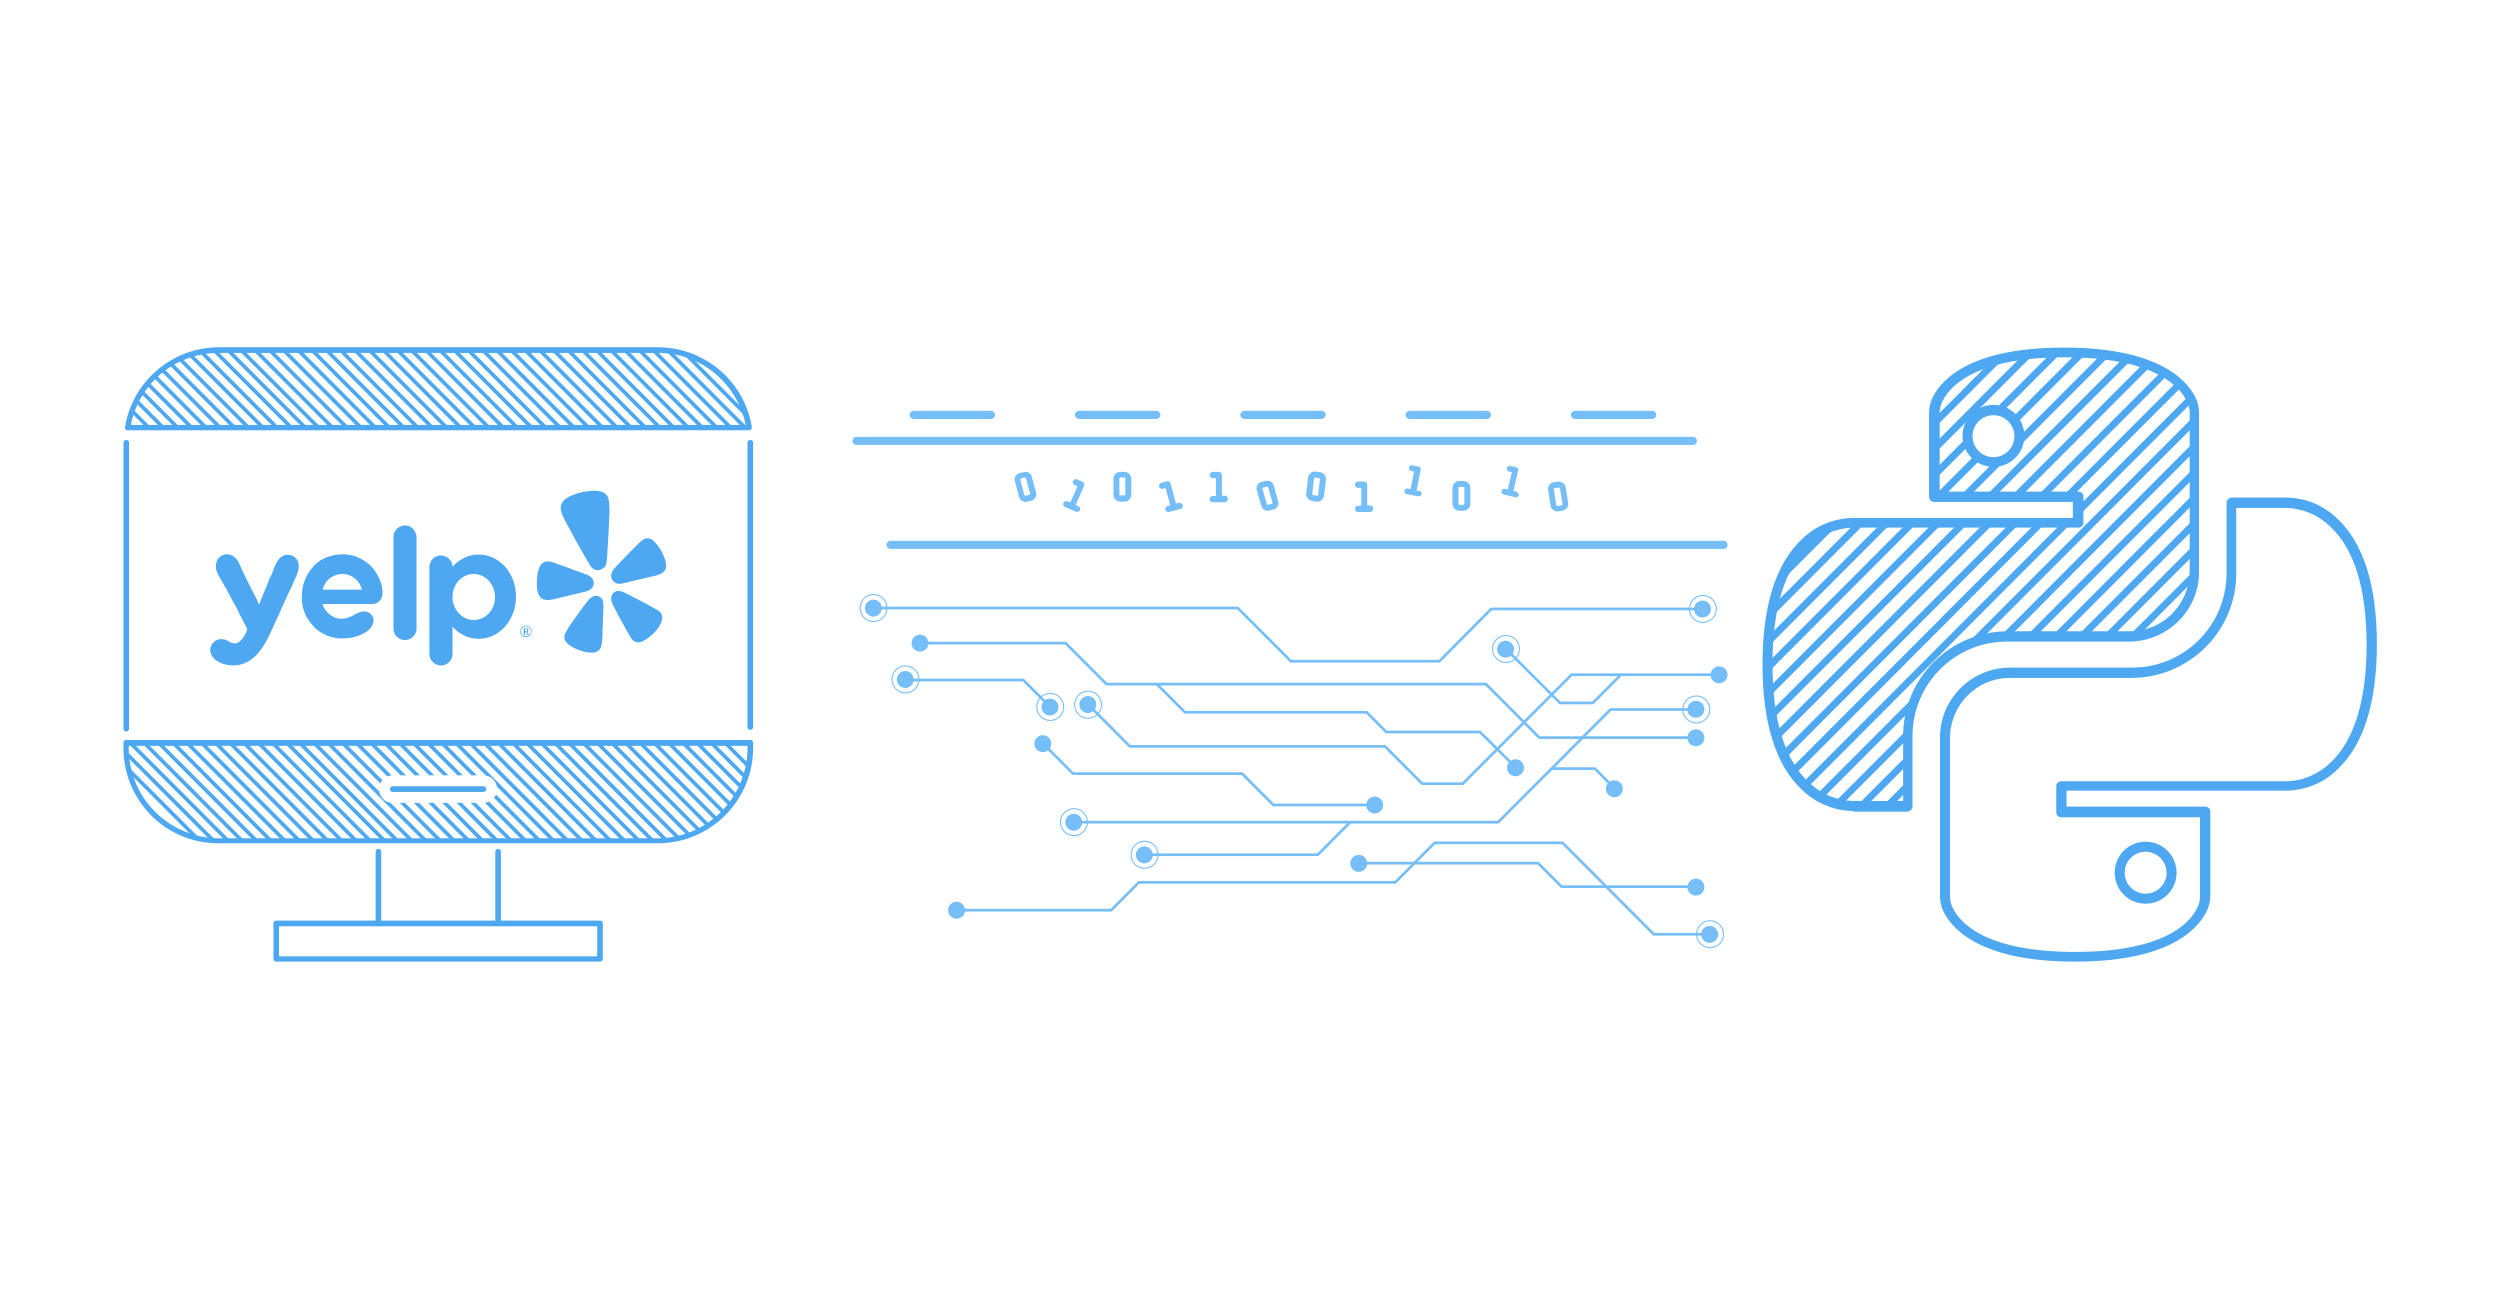 <svg xmlns="http://www.w3.org/2000/svg" width="1910" height="1000"><defs><clipPath id="a"><path d="M222 267h351v60H222Zm0 0"/></clipPath><clipPath id="b"><path d="M97.41 326.555h474.637c-5.73-34.211-35.098-59.328-69.719-59.328H167.125c-34.617.238-63.984 25.355-69.715 59.328m0 0"/></clipPath><clipPath id="c"><path d="M211 267h362v60H211Zm0 0"/></clipPath><clipPath id="d"><path d="M97.41 326.555h474.637c-5.73-34.211-35.098-59.328-69.719-59.328H167.125c-34.617.238-63.984 25.355-69.715 59.328m0 0"/></clipPath><clipPath id="e"><path d="M200 267h373v60H200Zm0 0"/></clipPath><clipPath id="f"><path d="M97.41 326.555h474.637c-5.73-34.211-35.098-59.328-69.719-59.328H167.125c-34.617.238-63.984 25.355-69.715 59.328m0 0"/></clipPath><clipPath id="g"><path d="M189 267h384v60H189Zm0 0"/></clipPath><clipPath id="h"><path d="M97.41 326.555h474.637c-5.73-34.211-35.098-59.328-69.719-59.328H167.125c-34.617.238-63.984 25.355-69.715 59.328m0 0"/></clipPath><clipPath id="i"><path d="M178 267h395v60H178Zm0 0"/></clipPath><clipPath id="j"><path d="M97.41 326.555h474.637c-5.73-34.211-35.098-59.328-69.719-59.328H167.125c-34.617.238-63.984 25.355-69.715 59.328m0 0"/></clipPath><clipPath id="k"><path d="M168 267h405v60H168Zm0 0"/></clipPath><clipPath id="l"><path d="M97.41 326.555h474.637c-5.73-34.211-35.098-59.328-69.719-59.328H167.125c-34.617.238-63.984 25.355-69.715 59.328m0 0"/></clipPath><clipPath id="m"><path d="M157 267h416v60H157Zm0 0"/></clipPath><clipPath id="n"><path d="M97.41 326.555h474.637c-5.73-34.211-35.098-59.328-69.719-59.328H167.125c-34.617.238-63.984 25.355-69.715 59.328m0 0"/></clipPath><clipPath id="o"><path d="M146 267h427v60H146Zm0 0"/></clipPath><clipPath id="p"><path d="M97.41 326.555h474.637c-5.73-34.211-35.098-59.328-69.719-59.328H167.125c-34.617.238-63.984 25.355-69.715 59.328m0 0"/></clipPath><clipPath id="q"><path d="M135 267h438v60H135Zm0 0"/></clipPath><clipPath id="r"><path d="M97.41 326.555h474.637c-5.73-34.211-35.098-59.328-69.719-59.328H167.125c-34.617.238-63.984 25.355-69.715 59.328m0 0"/></clipPath><clipPath id="s"><path d="M124 267h449v60H124Zm0 0"/></clipPath><clipPath id="t"><path d="M97.41 326.555h474.637c-5.73-34.211-35.098-59.328-69.719-59.328H167.125c-34.617.238-63.984 25.355-69.715 59.328m0 0"/></clipPath><clipPath id="u"><path d="M113 267h460v60H113Zm0 0"/></clipPath><clipPath id="v"><path d="M97.41 326.555h474.637c-5.73-34.211-35.098-59.328-69.719-59.328H167.125c-34.617.238-63.984 25.355-69.715 59.328m0 0"/></clipPath><clipPath id="w"><path d="M102 267h471v60H102Zm0 0"/></clipPath><clipPath id="x"><path d="M97.41 326.555h474.637c-5.73-34.211-35.098-59.328-69.719-59.328H167.125c-34.617.238-63.984 25.355-69.715 59.328m0 0"/></clipPath><clipPath id="y"><path d="M97 267h476v60H97Zm0 0"/></clipPath><clipPath id="z"><path d="M97.41 326.555h474.637c-5.73-34.211-35.098-59.328-69.719-59.328H167.125c-34.617.238-63.984 25.355-69.715 59.328m0 0"/></clipPath><clipPath id="A"><path d="M97 267h474v60H97Zm0 0"/></clipPath><clipPath id="B"><path d="M97.41 326.555h474.637c-5.73-34.211-35.098-59.328-69.719-59.328H167.125c-34.617.238-63.984 25.355-69.715 59.328m0 0"/></clipPath><clipPath id="C"><path d="M97 267h463v60H97Zm0 0"/></clipPath><clipPath id="D"><path d="M97.41 326.555h474.637c-5.73-34.211-35.098-59.328-69.719-59.328H167.125c-34.617.238-63.984 25.355-69.715 59.328m0 0"/></clipPath><clipPath id="E"><path d="M128 567h445v76H128Zm0 0"/></clipPath><clipPath id="F"><path d="M96.453 567.703v3.828c0 39.235 31.754 70.813 70.672 70.813h335.203c39.156 0 70.672-31.817 70.672-70.813v-3.828Zm193.152 35.168c0-5.742 4.774-10.527 10.504-10.527h69.239c5.73 0 10.504 4.785 10.504 10.527s-4.774 10.527-10.504 10.527h-69.239c-5.73.239-10.504-4.546-10.504-10.527m0 0"/></clipPath><clipPath id="G"><path d="M117 567h456v76H117Zm0 0"/></clipPath><clipPath id="H"><path d="M96.453 567.703v3.828c0 39.235 31.754 70.813 70.672 70.813h335.203c39.156 0 70.672-31.817 70.672-70.813v-3.828Zm193.152 35.168c0-5.742 4.774-10.527 10.504-10.527h69.239c5.73 0 10.504 4.785 10.504 10.527s-4.774 10.527-10.504 10.527h-69.239c-5.73.239-10.504-4.546-10.504-10.527m0 0"/></clipPath><clipPath id="I"><path d="M107 567h466v76H107Zm0 0"/></clipPath><clipPath id="J"><path d="M96.453 567.703v3.828c0 39.235 31.754 70.813 70.672 70.813h335.203c39.156 0 70.672-31.817 70.672-70.813v-3.828Zm193.152 35.168c0-5.742 4.774-10.527 10.504-10.527h69.239c5.73 0 10.504 4.785 10.504 10.527s-4.774 10.527-10.504 10.527h-69.239c-5.73.239-10.504-4.546-10.504-10.527m0 0"/></clipPath><clipPath id="K"><path d="M96 567h477v76H96Zm0 0"/></clipPath><clipPath id="L"><path d="M96.453 567.703v3.828c0 39.235 31.754 70.813 70.672 70.813h335.203c39.156 0 70.672-31.817 70.672-70.813v-3.828Zm193.152 35.168c0-5.742 4.774-10.527 10.504-10.527h69.239c5.73 0 10.504 4.785 10.504 10.527s-4.774 10.527-10.504 10.527h-69.239c-5.73.239-10.504-4.546-10.504-10.527m0 0"/></clipPath><clipPath id="M"><path d="M96 567h468v76H96Zm0 0"/></clipPath><clipPath id="N"><path d="M96.453 567.703v3.828c0 39.235 31.754 70.813 70.672 70.813h335.203c39.156 0 70.672-31.817 70.672-70.813v-3.828Zm193.152 35.168c0-5.742 4.774-10.527 10.504-10.527h69.239c5.73 0 10.504 4.785 10.504 10.527s-4.774 10.527-10.504 10.527h-69.239c-5.73.239-10.504-4.546-10.504-10.527m0 0"/></clipPath><clipPath id="O"><path d="M96 567h458v76H96Zm0 0"/></clipPath><clipPath id="P"><path d="M96.453 567.703v3.828c0 39.235 31.754 70.813 70.672 70.813h335.203c39.156 0 70.672-31.817 70.672-70.813v-3.828Zm193.152 35.168c0-5.742 4.774-10.527 10.504-10.527h69.239c5.73 0 10.504 4.785 10.504 10.527s-4.774 10.527-10.504 10.527h-69.239c-5.73.239-10.504-4.546-10.504-10.527m0 0"/></clipPath><clipPath id="Q"><path d="M96 567h447v76H96Zm0 0"/></clipPath><clipPath id="R"><path d="M96.453 567.703v3.828c0 39.235 31.754 70.813 70.672 70.813h335.203c39.156 0 70.672-31.817 70.672-70.813v-3.828Zm193.152 35.168c0-5.742 4.774-10.527 10.504-10.527h69.239c5.73 0 10.504 4.785 10.504 10.527s-4.774 10.527-10.504 10.527h-69.239c-5.73.239-10.504-4.546-10.504-10.527m0 0"/></clipPath><clipPath id="S"><path d="M96 567h436v76H96Zm0 0"/></clipPath><clipPath id="T"><path d="M96.453 567.703v3.828c0 39.235 31.754 70.813 70.672 70.813h335.203c39.156 0 70.672-31.817 70.672-70.813v-3.828Zm193.152 35.168c0-5.742 4.774-10.527 10.504-10.527h69.239c5.73 0 10.504 4.785 10.504 10.527s-4.774 10.527-10.504 10.527h-69.239c-5.73.239-10.504-4.546-10.504-10.527m0 0"/></clipPath><clipPath id="U"><path d="M96 567h425v76H96Zm0 0"/></clipPath><clipPath id="V"><path d="M96.453 567.703v3.828c0 39.235 31.754 70.813 70.672 70.813h335.203c39.156 0 70.672-31.817 70.672-70.813v-3.828Zm193.152 35.168c0-5.742 4.774-10.527 10.504-10.527h69.239c5.73 0 10.504 4.785 10.504 10.527s-4.774 10.527-10.504 10.527h-69.239c-5.73.239-10.504-4.546-10.504-10.527m0 0"/></clipPath><clipPath id="W"><path d="M96 567h414v76H96Zm0 0"/></clipPath><clipPath id="X"><path d="M96.453 567.703v3.828c0 39.235 31.754 70.813 70.672 70.813h335.203c39.156 0 70.672-31.817 70.672-70.813v-3.828Zm193.152 35.168c0-5.742 4.774-10.527 10.504-10.527h69.239c5.73 0 10.504 4.785 10.504 10.527s-4.774 10.527-10.504 10.527h-69.239c-5.73.239-10.504-4.546-10.504-10.527m0 0"/></clipPath><clipPath id="Y"><path d="M96 567h403v76H96Zm0 0"/></clipPath><clipPath id="Z"><path d="M96.453 567.703v3.828c0 39.235 31.754 70.813 70.672 70.813h335.203c39.156 0 70.672-31.817 70.672-70.813v-3.828Zm193.152 35.168c0-5.742 4.774-10.527 10.504-10.527h69.239c5.73 0 10.504 4.785 10.504 10.527s-4.774 10.527-10.504 10.527h-69.239c-5.73.239-10.504-4.546-10.504-10.527m0 0"/></clipPath><clipPath id="aa"><path d="M96 567h392v76H96Zm0 0"/></clipPath><clipPath id="ab"><path d="M96.453 567.703v3.828c0 39.235 31.754 70.813 70.672 70.813h335.203c39.156 0 70.672-31.817 70.672-70.813v-3.828Zm193.152 35.168c0-5.742 4.774-10.527 10.504-10.527h69.239c5.73 0 10.504 4.785 10.504 10.527s-4.774 10.527-10.504 10.527h-69.239c-5.73.239-10.504-4.546-10.504-10.527m0 0"/></clipPath><clipPath id="ac"><path d="M96 567h381v76H96Zm0 0"/></clipPath><clipPath id="ad"><path d="M96.453 567.703v3.828c0 39.235 31.754 70.813 70.672 70.813h335.203c39.156 0 70.672-31.817 70.672-70.813v-3.828Zm193.152 35.168c0-5.742 4.774-10.527 10.504-10.527h69.239c5.73 0 10.504 4.785 10.504 10.527s-4.774 10.527-10.504 10.527h-69.239c-5.73.239-10.504-4.546-10.504-10.527m0 0"/></clipPath><clipPath id="ae"><path d="M96 567h371v76H96Zm0 0"/></clipPath><clipPath id="af"><path d="M96.453 567.703v3.828c0 39.235 31.754 70.813 70.672 70.813h335.203c39.156 0 70.672-31.817 70.672-70.813v-3.828Zm193.152 35.168c0-5.742 4.774-10.527 10.504-10.527h69.239c5.73 0 10.504 4.785 10.504 10.527s-4.774 10.527-10.504 10.527h-69.239c-5.73.239-10.504-4.546-10.504-10.527m0 0"/></clipPath><clipPath id="ag"><path d="M96 567h360v76H96Zm0 0"/></clipPath><clipPath id="ah"><path d="M96.453 567.703v3.828c0 39.235 31.754 70.813 70.672 70.813h335.203c39.156 0 70.672-31.817 70.672-70.813v-3.828Zm193.152 35.168c0-5.742 4.774-10.527 10.504-10.527h69.239c5.73 0 10.504 4.785 10.504 10.527s-4.774 10.527-10.504 10.527h-69.239c-5.73.239-10.504-4.546-10.504-10.527m0 0"/></clipPath><clipPath id="ai"><path d="M1492 269h185v347h-185Zm0 0"/></clipPath><clipPath id="aj"><path d="M1674.594 306.7c-4.778-11.723-23.875-37.56-97.649-37.56-73.773 0-92.875 25.837-97.648 37.56-1.195 2.632-1.672 5.5-1.672 8.37v64.356h109.824v19.855h-171.183s-65.895-4.785-65.895 108.137c0 112.918 65.895 108.133 65.895 108.133h41.543v-53.828c0-41.868 33.902-76.078 75.921-76.078h93.59c27.22 0 49.184-22.008 49.184-49.52V314.594c-.238-2.395-.719-5.262-1.91-7.895m-151.61 46.171c-10.98 0-19.812-8.851-19.812-19.855 0-11.008 8.832-19.86 19.812-19.86 10.985 0 19.817 8.852 19.817 19.86 0 11.004-8.832 19.855-19.817 19.855m0 0"/></clipPath><clipPath id="ak"><path d="M1473 269h204v347h-204Zm0 0"/></clipPath><clipPath id="al"><path d="M1674.594 306.7c-4.778-11.723-23.875-37.56-97.649-37.56-73.773 0-92.875 25.837-97.648 37.56-1.195 2.632-1.672 5.5-1.672 8.37v64.356h109.824v19.855h-171.183s-65.895-4.785-65.895 108.137c0 112.918 65.895 108.133 65.895 108.133h41.543v-53.828c0-41.868 33.902-76.078 75.921-76.078h93.59c27.22 0 49.184-22.008 49.184-49.52V314.594c-.238-2.395-.719-5.262-1.91-7.895m-151.61 46.171c-10.98 0-19.812-8.851-19.812-19.855 0-11.008 8.832-19.86 19.812-19.86 10.985 0 19.817 8.852 19.817 19.86 0 11.004-8.832 19.855-19.817 19.855m0 0"/></clipPath><clipPath id="am"><path d="M1454 269h223v347h-223Zm0 0"/></clipPath><clipPath id="an"><path d="M1674.594 306.7c-4.778-11.723-23.875-37.56-97.649-37.56-73.773 0-92.875 25.837-97.648 37.56-1.195 2.632-1.672 5.5-1.672 8.37v64.356h109.824v19.855h-171.183s-65.895-4.785-65.895 108.137c0 112.918 65.895 108.133 65.895 108.133h41.543v-53.828c0-41.868 33.902-76.078 75.921-76.078h93.59c27.22 0 49.184-22.008 49.184-49.52V314.594c-.238-2.395-.719-5.262-1.91-7.895m-151.61 46.171c-10.98 0-19.812-8.851-19.812-19.855 0-11.008 8.832-19.86 19.812-19.86 10.985 0 19.817 8.852 19.817 19.86 0 11.004-8.832 19.855-19.817 19.855m0 0"/></clipPath><clipPath id="ao"><path d="M1434 269h243v347h-243Zm0 0"/></clipPath><clipPath id="ap"><path d="M1674.594 306.7c-4.778-11.723-23.875-37.56-97.649-37.56-73.773 0-92.875 25.837-97.648 37.56-1.195 2.632-1.672 5.5-1.672 8.37v64.356h109.824v19.855h-171.183s-65.895-4.785-65.895 108.137c0 112.918 65.895 108.133 65.895 108.133h41.543v-53.828c0-41.868 33.902-76.078 75.921-76.078h93.59c27.22 0 49.184-22.008 49.184-49.52V314.594c-.238-2.395-.719-5.262-1.91-7.895m-151.61 46.171c-10.98 0-19.812-8.851-19.812-19.855 0-11.008 8.832-19.86 19.812-19.86 10.985 0 19.817 8.852 19.817 19.86 0 11.004-8.832 19.855-19.817 19.855m0 0"/></clipPath><clipPath id="aq"><path d="M1414 269h263v347h-263Zm0 0"/></clipPath><clipPath id="ar"><path d="M1674.594 306.7c-4.778-11.723-23.875-37.56-97.649-37.56-73.773 0-92.875 25.837-97.648 37.56-1.195 2.632-1.672 5.5-1.672 8.37v64.356h109.824v19.855h-171.183s-65.895-4.785-65.895 108.137c0 112.918 65.895 108.133 65.895 108.133h41.543v-53.828c0-41.868 33.902-76.078 75.921-76.078h93.59c27.22 0 49.184-22.008 49.184-49.52V314.594c-.238-2.395-.719-5.262-1.91-7.895m-151.61 46.171c-10.98 0-19.812-8.851-19.812-19.855 0-11.008 8.832-19.86 19.812-19.86 10.985 0 19.817 8.852 19.817 19.86 0 11.004-8.832 19.855-19.817 19.855m0 0"/></clipPath><clipPath id="as"><path d="M1395 269h282v347h-282Zm0 0"/></clipPath><clipPath id="at"><path d="M1674.594 306.7c-4.778-11.723-23.875-37.56-97.649-37.56-73.773 0-92.875 25.837-97.648 37.56-1.195 2.632-1.672 5.5-1.672 8.37v64.356h109.824v19.855h-171.183s-65.895-4.785-65.895 108.137c0 112.918 65.895 108.133 65.895 108.133h41.543v-53.828c0-41.868 33.902-76.078 75.921-76.078h93.59c27.22 0 49.184-22.008 49.184-49.52V314.594c-.238-2.395-.719-5.262-1.91-7.895m-151.61 46.171c-10.98 0-19.812-8.851-19.812-19.855 0-11.008 8.832-19.86 19.812-19.86 10.985 0 19.817 8.852 19.817 19.86 0 11.004-8.832 19.855-19.817 19.855m0 0"/></clipPath><clipPath id="au"><path d="M1375 269h302v347h-302Zm0 0"/></clipPath><clipPath id="av"><path d="M1674.594 306.7c-4.778-11.723-23.875-37.56-97.649-37.56-73.773 0-92.875 25.837-97.648 37.56-1.195 2.632-1.672 5.5-1.672 8.37v64.356h109.824v19.855h-171.183s-65.895-4.785-65.895 108.137c0 112.918 65.895 108.133 65.895 108.133h41.543v-53.828c0-41.868 33.902-76.078 75.921-76.078h93.59c27.22 0 49.184-22.008 49.184-49.52V314.594c-.238-2.395-.719-5.262-1.91-7.895m-151.61 46.171c-10.98 0-19.812-8.851-19.812-19.855 0-11.008 8.832-19.86 19.812-19.86 10.985 0 19.817 8.852 19.817 19.86 0 11.004-8.832 19.855-19.817 19.855m0 0"/></clipPath><clipPath id="aw"><path d="M1355 269h322v347h-322Zm0 0"/></clipPath><clipPath id="ax"><path d="M1674.594 306.7c-4.778-11.723-23.875-37.56-97.649-37.56-73.773 0-92.875 25.837-97.648 37.56-1.195 2.632-1.672 5.5-1.672 8.37v64.356h109.824v19.855h-171.183s-65.895-4.785-65.895 108.137c0 112.918 65.895 108.133 65.895 108.133h41.543v-53.828c0-41.868 33.902-76.078 75.921-76.078h93.59c27.22 0 49.184-22.008 49.184-49.52V314.594c-.238-2.395-.719-5.262-1.91-7.895m-151.61 46.171c-10.98 0-19.812-8.851-19.812-19.855 0-11.008 8.832-19.86 19.812-19.86 10.985 0 19.817 8.852 19.817 19.86 0 11.004-8.832 19.855-19.817 19.855m0 0"/></clipPath><clipPath id="ay"><path d="M1350 269h327v347h-327Zm0 0"/></clipPath><clipPath id="az"><path d="M1674.594 306.7c-4.778-11.723-23.875-37.56-97.649-37.56-73.773 0-92.875 25.837-97.648 37.56-1.195 2.632-1.672 5.5-1.672 8.37v64.356h109.824v19.855h-171.183s-65.895-4.785-65.895 108.137c0 112.918 65.895 108.133 65.895 108.133h41.543v-53.828c0-41.868 33.902-76.078 75.921-76.078h93.59c27.22 0 49.184-22.008 49.184-49.52V314.594c-.238-2.395-.719-5.262-1.91-7.895m-151.61 46.171c-10.98 0-19.812-8.851-19.812-19.855 0-11.008 8.832-19.86 19.812-19.86 10.985 0 19.817 8.852 19.817 19.86 0 11.004-8.832 19.855-19.817 19.855m0 0"/></clipPath><clipPath id="aA"><path d="M1350 269h319v347h-319Zm0 0"/></clipPath><clipPath id="aB"><path d="M1674.594 306.7c-4.778-11.723-23.875-37.56-97.649-37.56-73.773 0-92.875 25.837-97.648 37.56-1.195 2.632-1.672 5.5-1.672 8.37v64.356h109.824v19.855h-171.183s-65.895-4.785-65.895 108.137c0 112.918 65.895 108.133 65.895 108.133h41.543v-53.828c0-41.868 33.902-76.078 75.921-76.078h93.59c27.22 0 49.184-22.008 49.184-49.52V314.594c-.238-2.395-.719-5.262-1.91-7.895m-151.61 46.171c-10.98 0-19.812-8.851-19.812-19.855 0-11.008 8.832-19.86 19.812-19.86 10.985 0 19.817 8.852 19.817 19.86 0 11.004-8.832 19.855-19.817 19.855m0 0"/></clipPath><clipPath id="aC"><path d="M1350 269h299v347h-299Zm0 0"/></clipPath><clipPath id="aD"><path d="M1674.594 306.7c-4.778-11.723-23.875-37.56-97.649-37.56-73.773 0-92.875 25.837-97.648 37.56-1.195 2.632-1.672 5.5-1.672 8.37v64.356h109.824v19.855h-171.183s-65.895-4.785-65.895 108.137c0 112.918 65.895 108.133 65.895 108.133h41.543v-53.828c0-41.868 33.902-76.078 75.921-76.078h93.59c27.22 0 49.184-22.008 49.184-49.52V314.594c-.238-2.395-.719-5.262-1.91-7.895m-151.61 46.171c-10.98 0-19.812-8.851-19.812-19.855 0-11.008 8.832-19.86 19.812-19.86 10.985 0 19.817 8.852 19.817 19.86 0 11.004-8.832 19.855-19.817 19.855m0 0"/></clipPath><clipPath id="aE"><path d="M1350 269h278v347h-278Zm0 0"/></clipPath><clipPath id="aF"><path d="M1674.594 306.7c-4.778-11.723-23.875-37.56-97.649-37.56-73.773 0-92.875 25.837-97.648 37.56-1.195 2.632-1.672 5.5-1.672 8.37v64.356h109.824v19.855h-171.183s-65.895-4.785-65.895 108.137c0 112.918 65.895 108.133 65.895 108.133h41.543v-53.828c0-41.868 33.902-76.078 75.921-76.078h93.59c27.22 0 49.184-22.008 49.184-49.52V314.594c-.238-2.395-.719-5.262-1.91-7.895m-151.61 46.171c-10.98 0-19.812-8.851-19.812-19.855 0-11.008 8.832-19.86 19.812-19.86 10.985 0 19.817 8.852 19.817 19.86 0 11.004-8.832 19.855-19.817 19.855m0 0"/></clipPath><clipPath id="aG"><path d="M1350 269h261v347h-261Zm0 0"/></clipPath><clipPath id="aH"><path d="M1674.594 306.7c-4.778-11.723-23.875-37.56-97.649-37.56-73.773 0-92.875 25.837-97.648 37.56-1.195 2.632-1.672 5.5-1.672 8.37v64.356h109.824v19.855h-171.183s-65.895-4.785-65.895 108.137c0 112.918 65.895 108.133 65.895 108.133h41.543v-53.828c0-41.868 33.902-76.078 75.921-76.078h93.59c27.22 0 49.184-22.008 49.184-49.52V314.594c-.238-2.395-.719-5.262-1.91-7.895m-151.61 46.171c-10.98 0-19.812-8.851-19.812-19.855 0-11.008 8.832-19.86 19.812-19.86 10.985 0 19.817 8.852 19.817 19.86 0 11.004-8.832 19.855-19.817 19.855m0 0"/></clipPath><clipPath id="aI"><path d="M1350 269h242v347h-242Zm0 0"/></clipPath><clipPath id="aJ"><path d="M1674.594 306.7c-4.778-11.723-23.875-37.56-97.649-37.56-73.773 0-92.875 25.837-97.648 37.56-1.195 2.632-1.672 5.5-1.672 8.37v64.356h109.824v19.855h-171.183s-65.895-4.785-65.895 108.137c0 112.918 65.895 108.133 65.895 108.133h41.543v-53.828c0-41.868 33.902-76.078 75.921-76.078h93.59c27.22 0 49.184-22.008 49.184-49.52V314.594c-.238-2.395-.719-5.262-1.91-7.895m-151.61 46.171c-10.98 0-19.812-8.851-19.812-19.855 0-11.008 8.832-19.86 19.812-19.86 10.985 0 19.817 8.852 19.817 19.86 0 11.004-8.832 19.855-19.817 19.855m0 0"/></clipPath><clipPath id="aK"><path d="M1350 269h223v347h-223Zm0 0"/></clipPath><clipPath id="aL"><path d="M1674.594 306.7c-4.778-11.723-23.875-37.56-97.649-37.56-73.773 0-92.875 25.837-97.648 37.56-1.195 2.632-1.672 5.5-1.672 8.37v64.356h109.824v19.855h-171.183s-65.895-4.785-65.895 108.137c0 112.918 65.895 108.133 65.895 108.133h41.543v-53.828c0-41.868 33.902-76.078 75.921-76.078h93.59c27.22 0 49.184-22.008 49.184-49.52V314.594c-.238-2.395-.719-5.262-1.91-7.895m-151.61 46.171c-10.98 0-19.812-8.851-19.812-19.855 0-11.008 8.832-19.86 19.812-19.86 10.985 0 19.817 8.852 19.817 19.86 0 11.004-8.832 19.855-19.817 19.855m0 0"/></clipPath></defs><path fill="#4EA8F1" d="m442.64 453.11 5.731-1.434c.238 0 .238 0 .48-.242 1.669-.477 2.864-1.434 3.82-2.868.954-1.437 1.192-3.113.716-4.546-.239-.72-.477-1.438-.957-2.153-.715-.719-1.43-1.437-2.387-1.914-.953-.719-2.148-1.195-3.34-1.437l-6.21-2.391c-3.579-1.195-6.923-2.633-10.505-3.828a56 56 0 0 1-5.968-2.152c-.239 0-.715-.239-.954-.239-2.148-.719-3.582-.957-4.777-.957-.715 0-1.672 0-2.387.477-.714.238-1.433.719-2.148 1.433-.238.243-.477.72-.715.957-.242.48-.48.72-.719 1.2-.238.476-.476.957-.476 1.195-1.196 3.348-1.672 6.937-1.672 10.766 0 3.347 0 7.414 1.91 10.285.477.718.957 1.437 1.672 1.914 1.195.957 2.625.957 3.82 1.199 1.91.238 4.059-.242 5.969-.719ZM506.148 422.727c-1.668-3.348-3.578-6.22-6.207-8.852-.238-.238-.714-.719-.953-.957-.238-.238-.718-.477-.957-.719-.476-.238-.715-.476-1.191-.476-.719-.239-1.672-.48-2.387-.48-.719 0-1.672.241-2.39.718-1.192.48-2.149 1.437-3.82 2.871q-.359.359-.716.719c-1.195 1.195-2.625 2.633-4.535 4.543-2.629 2.633-5.254 5.265-7.879 8.136l-4.535 4.786c-.957.957-1.672 1.914-2.39 2.87-.477.958-.954 1.915-1.192 2.872-.238.715 0 1.672 0 2.39.477 1.676 1.43 2.872 2.625 3.829 1.434.957 3.106 1.195 4.535.957h.48l24.59-5.743c1.91-.476 3.82-.957 5.731-1.914 1.191-.718 2.387-1.433 3.102-2.632.48-.715.718-1.672.718-2.391.477-3.59-1.195-7.418-2.629-10.527M461.98 433.254c1.672-2.152 1.672-5.504 1.91-8.375.477-9.09 1.196-18.18 1.434-27.512.238-3.347.477-6.937.238-10.285-.238-2.871-.238-6.223-1.91-8.613-3.105-4.067-10.027-3.828-14.8-3.11q-2.151.357-4.301.72c-1.43.237-2.863.714-4.297 1.194-4.535 1.434-10.742 4.067-11.7 9.329-.714 2.87.72 5.98 1.91 8.613 1.434 3.11 3.106 6.219 4.778 9.09 4.297 8.136 8.832 16.03 13.367 23.925 1.434 2.391 2.868 5.5 5.254 6.7.239 0 .239.238.477.238 1.195.477 2.39.477 3.582.238h.238c1.195-.238 2.149-.957 2.867-1.676.715-.238.953-.476.953-.476M460.07 457.656c-.715-.957-1.672-1.676-2.863-2.152q-1.791-.72-3.582 0c-.238 0-.477.238-.715.238-.48.238-.719.477-1.195.719a13.6 13.6 0 0 0-2.625 2.629q-.359.362-.719.719l-4.058 5.503c-2.149 3.11-4.536 6.22-6.684 9.329-1.434 1.914-2.625 3.59-3.582 5.265-.238.239-.477.715-.477.953-1.195 1.914-1.91 3.114-2.148 4.309-.238.719-.238 1.676-.238 2.39 0 .958.476 1.676.953 2.395.238.477.476.715.718.957.239.238.477.715.954.957.238.238.714.715 1.195.957 2.625 1.914 5.73 3.348 8.832 4.305a23.2 23.2 0 0 0 8.117 1.437h1.434c.476 0 .953 0 1.191-.242.48 0 .957-.238 1.195-.476.715-.239 1.434-.72 2.149-1.438a4.6 4.6 0 0 0 1.195-2.152c.477-1.195.715-2.633.953-4.785v-.957c.239-1.672.239-3.829.239-6.457.238-3.829.238-7.657.48-11.485l.238-6.699c0-1.434 0-3.348-.48-4.785.242 0-.238-.715-.477-1.434M504.719 468.184c-.719-.957-1.91-1.914-3.82-2.872-.239-.242-.477-.242-.958-.48-1.43-.957-3.34-1.914-5.488-3.11-3.344-1.913-6.687-3.59-10.031-5.261l-5.969-3.113c-.238 0-.715-.239-.953-.477-1.195-.48-2.387-.957-3.582-1.195-.477 0-.953-.242-1.191-.242h-.957c-1.192.242-2.387.718-3.102 1.675-.957.957-1.434 1.914-1.672 3.11v2.156c.238 1.672.953 3.11 1.672 4.543l3.102 5.98c1.671 3.352 3.582 6.7 5.492 10.051 1.191 2.153 2.148 4.067 3.101 5.5.242.238.48.719.48.957 1.192 1.914 1.91 3.11 2.864 3.828.477.48 1.195.957 2.148 1.196.72.238 1.672.48 2.63.238.476 0 .952-.238 1.19-.238.477 0 .716-.239 1.196-.477.477-.238.953-.48 1.192-.48 2.39-1.434 4.539-3.11 6.687-5.024 2.387-2.39 4.535-4.785 5.969-7.894.238-.477.476-.957.476-1.196.239-.48.239-.718.477-1.195 0-.48.238-.957.238-1.2 0-.956 0-1.671-.238-2.628 0-.719-.477-1.438-.953-2.152m0 0"/><path fill="#4EA8F1" fill-rule="evenodd" d="M300.586 410.285c0-4.781 4.059-8.851 8.836-8.851 4.773 0 8.594 4.07 8.832 9.093v69.618c0 4.785-4.059 8.851-8.832 8.851-5.016 0-8.836-4.066-8.836-8.851Zm-8.356 43.063c0 1.437-.476 3.828-2.148 5.742-1.91 1.914-4.535 2.394-5.969 2.394H246.39c.477 1.672 1.673 4.305 4.06 6.7 1.433 1.433 2.863 2.39 3.581 2.628.715.481 3.34 1.915 6.684 1.915s6.445-1.196 9.312-2.633l.239-.239c2.148-.957 4.058-2.152 6.445-2.628 2.148-.243 4.535 0 6.207 1.671 2.148 1.676 2.867 4.309 2.148 7.18-.953 3.11-3.34 5.738-6.207 7.176-1.433.957-3.101 1.676-4.773 2.39-2.149.72-4.297 1.2-6.445 1.676-2.153.239-4.54.48-6.688.48-1.191 0-2.148 0-3.344-.241l-3.578-.715c-1.91-.48-3.82-.957-5.492-1.914q-2.508-1.08-5.016-2.871c-1.668-1.2-3.101-2.395-4.296-3.829-1.192-1.437-2.625-2.87-3.582-4.546-3.817-5.743-5.489-12.68-5.012-19.38.238-6.695 2.387-13.156 6.445-18.66.477-.714.957-1.195 1.434-1.671.238-.243.476-.48.476-.72 5.016-5.98 11.461-7.894 14.086-8.612h.238c7.88-2.153 14.329-.72 16.715 0 1.192.238 8.594 2.632 14.325 8.851.238.238.953 1.195 1.91 2.395 3.582 5.023 4.773 9.566 5.254 11.004q.714 2.513.714 6.457m-40.347-11.48c-4.059 3.347-5.016 7.413-5.254 8.609h29.844c-.239-1.196-1.434-5.5-5.493-8.61-4.058-3.351-8.355-3.351-9.55-3.351-1.192 0-5.489.242-9.547 3.351m113.883-18.184c-7.88 0-15.043 3.59-20.055 9.332v-.243c-.238-4.543-4.059-8.37-8.836-8.37-4.773 0-8.832 3.827-8.832 8.85v66.27c0 4.782 3.82 8.852 8.832 8.852 4.777 0 8.836-3.828 8.836-8.852v-20.816c5.012 5.742 12.176 9.332 20.055 9.332 15.757 0 28.41-14.355 28.41-32.059.238-17.94-12.653-32.296-28.41-32.296m-3.82 50c-8.837 0-16.235-7.895-16.235-17.465 0-9.809 7.16-17.703 16.234-17.703 8.832 0 16.235 7.894 16.235 17.703 0 9.57-7.164 17.465-16.235 17.465m-144.923-13.157-2.863 6.457c-1.195 2.871-2.629 5.504-3.82 8.375-.48.957-.719 1.676-1.195 2.633-5.493 12.2-11.938 26.793-26.262 29.903-6.926 1.437-17.192-.477-21.012-6.938s1.91-14.113 9.313-12.441c1.195.242 2.386.718 3.343 1.437 1.91.957 3.82 1.914 5.97 1.434 1.91-.239 3.339-1.914 4.773-3.586 2.148-2.633 3.105-5.266 3.582-6.942v-.476c-1.672-3.348-3.344-6.219-4.536-8.852q-1.434-2.514-2.148-4.304c-1.195-2.395-2.152-4.309-3.106-5.743-2.148-4.066-2.625-4.785-3.582-6.699a301 301 0 0 0-6.683-11.96c-2.625-4.31-5.254-9.095-3.106-14.118 1.672-4.066 6.207-6.219 10.266-4.785 4.54 1.437 6.45 5.504 8.121 9.57.238.719.715 1.438.953 2.153a612 612 0 0 0 8.832 17.703c.242.48.719 1.437 1.196 2.394.476.957.957 1.914 1.433 2.871.238.477.477 1.196.715 1.672.238.719.477 1.2.715 1.676 1.433-3.348 2.629-6.7 4.062-10.047 1.43-3.348 2.625-6.7 4.059-10.047 0-.242.238-.957.953-1.914.477-.957.957-2.152 1.434-3.351.238-.477.476-.957.476-1.434 1.672-4.309 3.82-9.57 8.594-11.004 3.344-.957 7.164.238 9.313 3.348a8.66 8.66 0 0 1 1.433 4.785c0 3.59-1.672 7.656-3.344 11.004-.476.719-.714 1.676-.953 2.394 0 0 0 .239-.242.477-.477.957-1.668 3.59-3.578 7.656-.719 1.434-1.434 3.11-2.149 4.547-.242.477-.48 1.195-.957 2.152m0 0"/><path fill="#4EA8F1" d="M401.102 482.297h.714c.239 0 .477 0 .715-.238.239-.243.239-.48.239-.72 0-.237 0-.48-.239-.718-.238-.238-.476-.238-.715-.238h-.714Zm2.625-.957c0 .238 0 .476-.239.957-.238.238-.476.476-.718.476l1.433 2.395h-.953l-1.195-2.152h-.953v2.152h-.957v-5.262h1.433c.715 0 1.192.239 1.434.477.476 0 .715.476.715.957m-6.207.957c0-.719.238-1.438.476-2.152a5.6 5.6 0 0 1 1.672-1.676c.715-.477 1.434-.477 2.148-.477s1.434.238 2.149.477c.715.48 1.195.957 1.672 1.676.476.714.476 1.433.476 2.152s-.238 1.433-.476 2.152a5.6 5.6 0 0 1-1.672 1.676c-.715.477-1.434.719-2.149.719-.714 0-1.671-.242-2.148-.719a5.6 5.6 0 0 1-1.672-1.676c-.476-.476-.476-1.195-.476-2.152m.476 0c0 .719.238 1.433.477 1.914.238.476.718.957 1.433 1.434.477.242 1.196.48 1.91.48.715 0 1.434-.238 1.91-.48q.715-.357 1.434-1.434c.238-.48.477-1.195.477-1.914s-.239-1.438-.477-1.914c-.238-.477-.719-.957-1.433-1.434-.477-.242-1.196-.48-1.91-.48-.715 0-1.434.238-1.91.48q-.715.356-1.434 1.434c-.239.719-.477 1.195-.477 1.914m0 0"/><path fill="#76BEF7" d="M1319.809 416.27c0 1.671-1.43 3.109-3.102 3.109h-636.27c-1.671 0-3.105-1.438-3.105-3.11 0-1.675 1.434-3.113 3.106-3.113h636.269c1.91 0 3.102 1.438 3.102 3.114M1296.414 336.844c0 1.672-1.434 3.11-3.105 3.11H654.414c-1.672 0-3.105-1.438-3.105-3.11 0-1.676 1.433-3.114 3.105-3.114h639.133c1.672 0 2.867 1.438 2.867 3.114M1009.672 320.094h-58.969c-1.672 0-3.105-1.434-3.105-3.11 0-1.671 1.433-3.109 3.105-3.109h58.969c1.672 0 3.105 1.438 3.105 3.11 0 1.675-1.433 3.109-3.105 3.109M1135.973 320.094H1077c-1.672 0-3.102-1.434-3.102-3.11 0-1.671 1.43-3.109 3.102-3.109h58.973c1.672 0 3.105 1.438 3.105 3.11 0 1.675-1.433 3.109-3.105 3.109M1262.27 320.094h-58.97c-1.671 0-3.105-1.434-3.105-3.11 0-1.671 1.434-3.109 3.106-3.109h58.969c1.671 0 3.105 1.438 3.105 3.11 0 1.675-1.434 3.109-3.105 3.109M883.375 320.094h-58.973c-1.668 0-3.101-1.434-3.101-3.11 0-1.671 1.433-3.109 3.101-3.109h58.973c1.672 0 3.105 1.438 3.105 3.11 0 1.675-1.433 3.109-3.105 3.109M757.078 320.094h-58.973c-1.671 0-3.105-1.434-3.105-3.11 0-1.671 1.434-3.109 3.105-3.109h58.973c1.668 0 3.102 1.438 3.102 3.11 0 1.675-1.434 3.109-3.102 3.109M1118.066 367.465h-3.105c-2.863 0-5.25 2.39-5.25 5.262v12.203c0 2.87 2.387 5.261 5.25 5.261h3.105c2.864 0 5.254-2.39 5.254-5.261v-12.203c0-2.872-2.39-5.262-5.254-5.262m.715 17.465q0 .714-.715.715h-3.105q-.715 0-.715-.715v-12.203c0-.477.238-.72.715-.72h3.105c.477 0 .715.243.715.72ZM1084.402 375.121l-2.148-.48 3.105-15.551c.239-1.195-.48-2.39-1.671-2.63l-4.54-.956c-1.191-.242-2.386.476-2.625 1.672-.238 1.199.477 2.394 1.672 2.633l2.149.476-2.625 13.399-2.149-.477c-1.195-.242-2.39.477-2.629 1.672-.238 1.2.48 2.394 1.672 2.633l8.836 1.675c1.192.239 2.387-.48 2.625-1.675.238-.957-.476-2.153-1.672-2.39M1190.168 367.941l-3.102.48c-2.867.477-4.777 3.11-4.3 5.981l1.91 11.961c.48 2.871 3.105 4.785 5.969 4.305l3.105-.477c2.863-.476 4.773-3.109 4.297-5.98l-1.91-11.961c-.239-2.633-3.102-4.547-5.969-4.309m3.582 17.227c0 .477-.238.719-.715.957l-3.105.477c-.477 0-.715-.239-.953-.715l-1.91-11.965c0-.477.238-.715.714-.957l3.106-.477c.476 0 .715.239.953.719ZM1158.414 375.598l-2.148-.477 3.582-15.55c.238-1.196-.477-2.395-1.672-2.634l-4.297-.957c-1.195-.238-2.387.48-2.625 1.676s.476 2.39 1.668 2.63l2.152.48-3.105 13.156-2.149-.477c-1.195-.238-2.386.477-2.625 1.676-.242 1.195.477 2.39 1.668 2.629l8.836 2.156c1.192.239 2.387-.48 2.625-1.676 0-.957-.715-2.152-1.91-2.632M966.7 367.465l-2.868.719c-2.863.714-4.535 3.824-3.578 6.457l3.34 11.722c.718 2.871 3.82 4.547 6.449 3.59l2.863-.719c2.864-.718 4.535-3.828 3.582-6.46l-3.343-11.723c-.715-2.867-3.582-4.305-6.446-3.586m5.491 16.508c.239.476-.238.714-.48.957l-2.863.715c-.477.242-.715-.239-.957-.477l-3.34-11.723c-.239-.48.238-.718.476-.957l2.864-.718c.48-.239.718.238.957.48ZM935.898 378.707h-2.386v-15.789c0-1.195-.953-2.39-2.387-2.39h-4.535c-1.195 0-2.387.956-2.387 2.39 0 1.195.953 2.394 2.387 2.394h2.387v13.637h-2.387c-1.195 0-2.387.957-2.387 2.39s.953 2.391 2.387 2.391h9.07c1.195 0 2.387-.957 2.387-2.39s-.715-2.633-2.149-2.633M1008.48 360.766l-3.105-.48c-2.863-.477-5.488 1.675-5.969 4.546l-1.43 11.961c-.48 2.871 1.669 5.504 4.536 5.98l3.101.48c2.867.477 5.492-1.675 5.969-4.546l1.434-11.96c.238-3.11-1.672-5.743-4.536-5.981m-1.433 17.226c0 .477-.477.715-.715.715l-3.105-.477c-.477 0-.715-.48-.715-.718l1.433-11.961c0-.48.477-.719.715-.719l3.106.48c.476 0 .714.477.714.715ZM1046.918 386.125h-2.387v-15.79c0-1.194-.953-2.394-2.386-2.394h-4.536c-1.195 0-2.39.957-2.39 2.395 0 1.195.957 2.39 2.39 2.39h2.387v13.637h-2.387c-1.195 0-2.39.957-2.39 2.395 0 1.433.957 2.39 2.39 2.39h9.07c1.196 0 2.387-.957 2.387-2.39 0-1.438-.714-2.633-2.148-2.633M785.012 383.254l2.863-.719c2.863-.719 4.535-3.586 3.582-6.457l-3.105-11.723c-.715-2.87-3.582-4.546-6.446-3.59l-2.863.72c-2.867.714-4.54 3.585-3.582 6.456l3.101 11.723c.72 2.633 3.583 4.309 6.45 3.59m-5.492-16.746c-.239-.48.238-.719.476-.957l2.863-.719c.48-.238.72.238.957.48l3.106 11.723c.238.477-.242.715-.48.957l-2.864.715c-.476.242-.719-.238-.957-.477ZM823.926 386.844l-2.149-.957 6.446-14.594c.48-1.2 0-2.395-1.192-3.11l-4.058-1.913c-1.196-.48-2.391 0-3.106 1.195-.476 1.195 0 2.39 1.196 3.11l2.148.956-5.492 12.442-2.149-.957c-1.195-.48-2.386 0-3.105 1.195-.477 1.195 0 2.39 1.195 3.11l8.356 3.59c1.195.476 2.386 0 3.105-1.196.477-.957 0-2.395-1.195-2.871M859.023 360.527h-3.105c-2.863 0-5.25 2.391-5.25 5.262v12.203c0 2.867 2.387 5.262 5.25 5.262h3.105c2.864 0 5.25-2.395 5.25-5.262V365.79c0-2.871-2.386-5.262-5.25-5.262m.715 17.223q0 .72-.715.719h-3.105q-.715 0-.715-.719v-12.2q0-.719.715-.718h3.105q.715-.001.715.719ZM900.566 384.21l-2.148.478-4.059-15.31c-.242-1.194-1.672-1.913-2.867-1.675l-4.297 1.195c-1.195.243-1.91 1.676-1.672 2.872.239 1.195 1.672 1.914 2.868 1.675l2.148-.48 3.578 13.16-2.148.477c-1.192.242-1.91 1.675-1.672 2.87.242 1.196 1.672 1.915 2.867 1.676l8.832-2.39c1.195-.242 1.91-1.676 1.672-2.871-.715-1.2-1.91-1.914-3.102-1.676M820.344 634.688a6.43 6.43 0 0 0 6.449-6.458c0-3.59-2.867-6.46-6.45-6.46a6.43 6.43 0 0 0-6.445 6.46 6.427 6.427 0 0 0 6.446 6.457M880.75 653.11c0 3.566-2.887 6.46-6.45 6.46-3.558 0-6.445-2.894-6.445-6.46 0-3.567 2.887-6.458 6.446-6.458 3.562 0 6.449 2.891 6.449 6.457M1156.598 494.926c.574 3.523-1.809 6.844-5.325 7.418-3.511.574-6.824-1.817-7.398-5.336s1.813-6.84 5.324-7.414a6.445 6.445 0 0 1 7.399 5.332M837.535 538.277c0 3.567-2.887 6.461-6.445 6.461-3.563 0-6.45-2.894-6.45-6.46 0-3.567 2.887-6.462 6.45-6.462 3.558 0 6.445 2.895 6.445 6.461M808.645 540.191c0 3.567-2.883 6.461-6.446 6.461-3.558 0-6.445-2.894-6.445-6.46 0-3.567 2.887-6.462 6.445-6.462 3.563 0 6.446 2.895 6.446 6.461M698.105 519.14c0 3.567-2.886 6.458-6.445 6.458a6.45 6.45 0 0 1-6.45-6.457c0-3.57 2.888-6.461 6.45-6.461 3.559 0 6.445 2.89 6.445 6.46M673.668 463.566c.574 3.52-1.809 6.84-5.32 7.418a6.45 6.45 0 0 1-7.403-5.332c-.574-3.523 1.805-6.843 5.32-7.418 3.512-.578 6.829 1.809 7.403 5.332M1164.215 585.566c.574 3.524-1.813 6.844-5.324 7.418a6.445 6.445 0 0 1-7.399-5.336c-.574-3.52 1.809-6.84 5.32-7.414a6.45 6.45 0 0 1 7.403 5.332M1044.031 657.16a6.465 6.465 0 0 1-3.508 8.434 6.445 6.445 0 0 1-8.414-3.516 6.465 6.465 0 0 1 3.508-8.433 6.445 6.445 0 0 1 8.414 3.515M736.773 692.98a6.463 6.463 0 0 1-3.515 8.426 6.44 6.44 0 0 1-8.41-3.52 6.46 6.46 0 0 1 3.511-8.429c3.293-1.355 7.059.223 8.414 3.523M702.879 497.848a6.43 6.43 0 0 0 6.45-6.461 6.43 6.43 0 0 0-6.45-6.457 6.424 6.424 0 0 0-6.445 6.457c0 3.59 2.863 6.46 6.445 6.46M1313.363 522.008a6.42 6.42 0 0 0 6.446-6.457c0-3.59-2.864-6.461-6.446-6.461a6.425 6.425 0 0 0-6.445 6.46 6.42 6.42 0 0 0 6.445 6.458M1295.695 570.094a6.42 6.42 0 0 0 6.446-6.457c0-3.59-2.864-6.461-6.446-6.461a6.425 6.425 0 0 0-6.445 6.46c-.238 3.59 2.625 6.458 6.445 6.458M1295.695 684.21a6.425 6.425 0 0 0 6.446-6.46 6.424 6.424 0 0 0-6.446-6.457 6.424 6.424 0 0 0-6.445 6.457c-.238 3.352 2.625 6.46 6.445 6.46M1233.383 609.09a6.424 6.424 0 0 0 6.445-6.457c0-3.59-2.863-6.461-6.445-6.461a6.425 6.425 0 0 0-6.446 6.46 6.424 6.424 0 0 0 6.446 6.458M803.156 568.184a6.453 6.453 0 0 1-6.449 6.457c-3.559 0-6.445-2.891-6.445-6.457 0-3.57 2.886-6.461 6.445-6.461 3.563 0 6.45 2.89 6.45 6.46M1056.707 615.07c0 3.57-2.887 6.461-6.445 6.461-3.563 0-6.446-2.89-6.446-6.46 0-3.567 2.883-6.458 6.446-6.458 3.558 0 6.445 2.89 6.445 6.457m0 0"/><path fill="none" stroke="#76BEF7" stroke-miterlimit="10" stroke-width=".866" d="M343.6 262.6h135.7l36-36h27.4" transform="scale(2.388 2.392)"/><path fill="none" stroke="#76BEF7" stroke-miterlimit="10" stroke-width=".866" d="M366.2 273h55.4l10.5-10.5M348.1 225l13.4 13.4h81.6l11.9 11.9h13l34.8-34.8h47.3M279.5 194.2H396l17 17h47.5l16.6-16.7h67.7M333.7 237.5l9.6 9.6h54.1l10 10h32.5M306.1 290.7h49.4l8.9-8.9h82l12.6-12.6h40.9l29.2 29.2h18" transform="scale(2.388 2.392)"/><path fill="none" stroke="#76BEF7" stroke-miterlimit="10" stroke-width=".866" d="M434.8 275.7h57.3l7.5 7.5h43M496.4 245.5h13.9l6.3 6.4M294.4 205.4h46.5l13.1 13.1h121.4l17.1 17.1h50.2M481.8 207.3l17.3 17.2h10.5l8.8-8.8" transform="scale(2.388 2.392)"/><path fill="none" stroke="#76BEF7" stroke-miterlimit="10" stroke-width=".866" d="m370.1 218.5 9 9h58.1l6.3 6.3h30l11.5 11.4M336 225.8l-8.6-8.6h-37.7" transform="scale(2.388 2.392)"/><path fill="none" stroke="#76BEF7" stroke-miterlimit="10" stroke-width=".346" d="M283.8 194.2a4.3 4.3 0 1 1-8.6-.002 4.3 4.3 0 0 1 8.6.002ZM294 217a4.3 4.3 0 1 1-8.6-.001 4.3 4.3 0 0 1 8.6.002ZM340.3 225.8a4.299 4.299 0 1 1-8.599 0 4.299 4.299 0 0 1 8.598 0ZM347.9 262.6a4.299 4.299 0 1 1-8.6 0 4.3 4.3 0 1 1 8.6 0Zm0 0" transform="scale(2.388 2.392)"/><path fill="#76BEF7" d="M1306.203 720.336a6.43 6.43 0 0 0 6.445-6.461 6.424 6.424 0 0 0-6.445-6.457 6.425 6.425 0 0 0-6.45 6.457c0 3.59 2.868 6.46 6.45 6.46m0 0"/><path fill="none" stroke="#76BEF7" stroke-miterlimit="10" stroke-width=".346" d="M551.4 298.4a4.3 4.3 0 1 1-8.6 0 4.3 4.3 0 0 1 8.6 0Zm0 0" transform="scale(2.388 2.392)"/><path fill="#76BEF7" d="M1300.71 471.77a6.424 6.424 0 0 0 6.446-6.457c0-3.59-2.863-6.461-6.445-6.461a6.425 6.425 0 0 0-6.445 6.46 6.424 6.424 0 0 0 6.445 6.458m0 0"/><path fill="none" stroke="#76BEF7" stroke-miterlimit="10" stroke-width=".346" d="M549.1 194.5a4.3 4.3 0 1 1-8.6-.001 4.3 4.3 0 0 1 8.6.002Zm0 0" transform="scale(2.388 2.392)"/><path fill="#76BEF7" d="M1295.695 548.324a6.424 6.424 0 0 0 6.446-6.457c0-3.59-2.864-6.46-6.446-6.46a6.425 6.425 0 0 0-6.445 6.46c-.238 3.586 2.625 6.457 6.445 6.457m0 0"/><path fill="none" stroke="#76BEF7" stroke-miterlimit="10" stroke-width=".346" d="M547 226.6a4.299 4.299 0 1 1-8.6 0 4.3 4.3 0 1 1 8.6 0ZM481.8 211.6c2.4 0 4.3-1.9 4.3-4.3s-1.9-4.3-4.3-4.3-4.3 1.9-4.3 4.3 2 4.3 4.3 4.3ZM366.2 277.3c2.4 0 4.3-1.9 4.3-4.3s-1.9-4.3-4.3-4.3a4.27 4.27 0 0 0-4.3 4.3c-.1 2.4 1.9 4.3 4.3 4.3ZM352.4 225a4.3 4.3 0 1 1-8.598 0 4.3 4.3 0 0 1 8.598 0Zm0 0" transform="scale(2.388 2.392)"/><path fill="#4EA8F1" d="M208.906 732.535v-27.031c0-1.2.953-2.156 2.149-2.156h247.343c1.196 0 2.149.957 2.149 2.156v27.031a2.14 2.14 0 0 1-2.149 2.153H211.055a2.14 2.14 0 0 1-2.149-2.153m247.344-24.879H213.203v22.965H456.25ZM97.41 328.707h-.238c-1.195-.238-1.91-1.195-1.672-2.39 5.73-35.169 36.29-61.005 71.863-61.005H502.57c35.57 0 66.133 25.836 71.864 61.004v.239a2.143 2.143 0 0 1-2.149 2.152Zm472.246-4.066c-6.445-32.059-34.617-55.262-67.328-55.024H167.125c-32.707 0-60.883 22.965-67.09 55.024ZM297.96 602.871a2.14 2.14 0 0 1 2.15-2.152h69.238c1.191 0 2.148.957 2.148 2.152a2.143 2.143 0 0 1-2.148 2.152h-69.239a2.14 2.14 0 0 1-2.148-2.152m0 0"/><path fill="#4EA8F1" d="M94.305 571.293v-3.828c0-1.195.957-2.153 2.148-2.153h476.785a2.14 2.14 0 0 1 2.149 2.153v3.828c0 40.43-32.707 72.965-72.817 72.965H167.125c-40.348.238-72.82-32.535-72.82-72.965m4.058-1.438v1.676c0 38.04 30.801 68.66 68.762 68.899h335.203c37.965 0 68.524-30.86 68.762-68.899v-1.676ZM94.305 556.7V338.276c0-1.195.957-2.152 2.148-2.152 1.195 0 2.152.957 2.152 2.152V556.7a2.144 2.144 0 0 1-2.152 2.153 2.143 2.143 0 0 1-2.148-2.153M571.09 555.504V338.277c0-1.195.957-2.152 2.148-2.152a2.14 2.14 0 0 1 2.149 2.152v217.227a2.14 2.14 0 0 1-2.149 2.152 2.143 2.143 0 0 1-2.148-2.152M286.977 705.504v-54.785c0-1.196.957-2.153 2.148-2.153a2.14 2.14 0 0 1 2.148 2.153v54.785a2.14 2.14 0 0 1-2.148 2.152 2.143 2.143 0 0 1-2.148-2.152M378.418 705.504v-54.785c0-1.196.957-2.153 2.148-2.153a2.14 2.14 0 0 1 2.149 2.153v54.785a2.14 2.14 0 0 1-2.149 2.152 2.143 2.143 0 0 1-2.148-2.152m0 0"/><g clip-path="url(#a)"><g clip-path="url(#b)"><path fill="#4EA8F1" d="m222.36-29.578 2.023-2.031 801.055 802.675-2.028 2.032Zm0 0"/></g></g><g clip-path="url(#c)"><g clip-path="url(#d)"><path fill="#4EA8F1" d="m211.578-29.668 2.027-2.031 801.051 802.68-2.027 2.027Zm0 0"/></g></g><g clip-path="url(#e)"><g clip-path="url(#f)"><path fill="#4EA8F1" d="m200.629-29.586 2.027-2.031 801.051 802.676-2.027 2.03Zm0 0"/></g></g><g clip-path="url(#g)"><g clip-path="url(#h)"><path fill="#4EA8F1" d="m189.848-29.676 2.027-2.031 801.05 802.68-2.023 2.027Zm0 0"/></g></g><g clip-path="url(#i)"><g clip-path="url(#j)"><path fill="#4EA8F1" d="m178.902-29.594 2.024-2.031 801.05 802.68-2.023 2.027Zm0 0"/></g></g><g clip-path="url(#k)"><g clip-path="url(#l)"><path fill="#4EA8F1" d="m168.121-29.684 2.024-2.03 801.05 802.679-2.023 2.027Zm0 0"/></g></g><g clip-path="url(#m)"><g clip-path="url(#n)"><path fill="#4EA8F1" d="m157.172-29.602 2.023-2.03L960.25 771.046l-2.027 2.027Zm0 0"/></g></g><g clip-path="url(#o)"><g clip-path="url(#p)"><path fill="#4EA8F1" d="m146.39-29.691 2.028-2.028 801.05 802.676-2.027 2.031Zm0 0"/></g></g><g clip-path="url(#q)"><g clip-path="url(#r)"><path fill="#4EA8F1" d="m135.441-29.61 2.028-2.027 801.05 802.676-2.027 2.031Zm0 0"/></g></g><g clip-path="url(#s)"><g clip-path="url(#t)"><path fill="#4EA8F1" d="m124.492-29.527 2.028-2.032 801.05 802.676-2.027 2.031Zm0 0"/></g></g><g clip-path="url(#u)"><g clip-path="url(#v)"><path fill="#4EA8F1" d="m113.7-29.648 2.027-2.032L916.777 771l-2.027 2.027Zm0 0"/></g></g><g clip-path="url(#w)"><g clip-path="url(#x)"><path fill="#4EA8F1" d="m102.75-29.566 2.027-2.032 801.051 802.68-2.027 2.027Zm0 0"/></g></g><g clip-path="url(#y)"><g fill="#4EA8F1" clip-path="url(#z)"><path d="m91.973-29.656 2.023-2.028 801.05 802.676-2.023 2.031ZM81.023-29.574l2.024-2.031 801.05 802.68-2.023 2.027ZM70.242-29.664l2.024-2.027L873.32 770.984l-2.027 2.032ZM59.293-29.582l2.027-2.027 801.051 802.675-2.027 2.032ZM48.512-29.668l2.027-2.031 801.05 802.676-2.027 2.03ZM37.563-29.59l2.027-2.027 801.05 802.676-2.023 2.03ZM26.785-29.676l2.024-2.031 801.05 802.676-2.023 2.031ZM15.836-29.594l2.023-2.031 801.055 802.676-2.027 2.031ZM5.055-29.684l2.027-2.03 801.05 802.675-2.027 2.031ZM-5.656-29.61l2.023-2.027L797.418 771.04l-2.023 2.031ZM-16.437-29.695l2.027-2.032L786.64 770.95l-2.027 2.031ZM-27.387-29.617l2.028-2.028 801.05 802.676-2.027 2.032ZM-38.336-29.535l2.027-2.027 801.051 802.675-2.027 2.032ZM-49.117-29.625l2.027-2.027 801.05 802.675-2.023 2.032ZM-60.066-29.543l2.027-2.027 801.05 802.675-2.023 2.032ZM-70.844-29.629l2.024-2.031 801.054 802.676-2.027 2.03ZM-81.793-29.55l2.023-2.028 801.055 802.676-2.027 2.03ZM-92.574-29.637l2.027-2.031 801.05 802.676-2.026 2.031ZM-103.523-29.555l2.027-2.03 801.05 802.675-2.027 2.031ZM-114.305-29.645l2.028-2.03L688.773 771l-2.023 2.031ZM-124.29-29.543l2.028-2.031L678.79 771.102l-2.027 2.03ZM-135.07-29.633l2.027-2.031 801.05 802.676-2.027 2.031ZM-146.02-29.55l2.028-2.032 801.05 802.676-2.023 2.031ZM-156.797-29.64l2.024-2.032 801.05 802.68-2.023 2.027ZM-167.746-29.559l2.023-2.03L635.332 771.09l-2.027 2.027ZM-178.527-29.648l2.027-2.032L624.55 771l-2.027 2.027ZM-189.477-29.566l2.028-2.032 801.05 802.68-2.027 2.027ZM-200.258-29.656l2.028-2.028 801.05 802.676-2.023 2.031ZM-211.203-29.574l2.023-2.028 801.051 802.676-2.023 2.028ZM-221.984-29.664l2.023-2.027 801.055 802.675-2.028 2.032Zm0 0"/></g></g><g clip-path="url(#A)"><g clip-path="url(#B)"><path fill="#4EA8F1" d="m-232.934-29.582 2.024-2.027 801.055 802.675-2.028 2.032Zm0 0"/></g></g><g clip-path="url(#C)"><g clip-path="url(#D)"><path fill="#4EA8F1" d="m-243.895-29.531 2.024-2.032 801.05 802.68-2.023 2.028Zm0 0"/></g></g><g clip-path="url(#E)"><g clip-path="url(#F)"><path fill="#4EA8F1" d="m128.5 143.14 2.023-2.027L931.574 943.79l-2.023 2.031Zm0 0"/></g></g><g clip-path="url(#G)"><g clip-path="url(#H)"><path fill="#4EA8F1" d="m117.719 143.055 2.027-2.032L920.796 943.7l-2.026 2.031Zm0 0"/></g></g><g clip-path="url(#I)"><g clip-path="url(#J)"><path fill="#4EA8F1" d="m107.008 143.129 2.023-2.027 801.051 802.675-2.023 2.032Zm0 0"/></g></g><g clip-path="url(#K)"><g fill="#4EA8F1" clip-path="url(#L)"><path d="m96.227 143.043 2.023-2.031 801.055 802.676-2.028 2.03ZM85.277 143.121l2.028-2.027 801.05 802.676-2.027 2.03ZM74.328 143.203l2.027-2.031 801.051 802.68-2.027 2.027ZM63.547 143.117l2.027-2.031 801.051 802.676-2.027 2.031ZM52.598 143.195l2.027-2.03 801.05 802.679-2.027 2.027ZM41.82 143.11l2.024-2.032 801.05 802.676-2.023 2.031ZM30.871 143.188l2.024-2.032 801.05 802.68-2.023 2.027ZM20.09 143.102l2.027-2.032 801.051 802.676-2.027 2.031ZM9.14 143.18l2.028-2.028 801.05 802.676-2.027 2.031ZM-1.64 143.094l2.027-2.031 801.05 802.68-2.023 2.027ZM-12.133 143.125l2.028-2.031 801.05 802.676-2.023 2.03ZM-23.082 143.203l2.027-2.027 801.051 802.676-2.023 2.03ZM-33.86 143.113l2.024-2.027 801.05 802.676-2.023 2.031ZM-44.809 143.195l2.024-2.027L758.27 943.844l-2.028 2.031ZM-55.59 143.11l2.028-2.032 801.05 802.68-2.027 2.027ZM-66.54 143.191l2.028-2.03L736.54 943.835l-2.027 2.031ZM-77.32 143.102l2.027-2.028 801.05 802.676-2.023 2.027ZM-88.031 143.18l2.027-2.032 801.05 802.676-2.026 2.031ZM-98.812 143.09l2.027-2.031 801.05 802.675-2.023 2.032ZM-109.762 143.172l2.028-2.031 801.05 802.675-2.023 2.032ZM-120.54 143.082l2.024-2.031 801.051 802.68-2.023 2.027ZM-131.488 143.164l2.023-2.031L671.59 943.809l-2.028 2.03ZM-142.27 143.074l2.028-2.031 801.05 802.68-2.027 2.027ZM-153.219 143.156l2.028-2.031 801.05 802.68-2.027 2.027ZM-164 143.066l2.027-2.027 801.051 802.676-2.023 2.027ZM-174.945 143.148l2.023-2.03 801.05 802.679-2.023 2.027ZM-185.727 143.059l2.024-2.028 801.055 802.676-2.028 2.031ZM-196.676 143.14l2.028-2.027 801.05 802.676-2.027 2.031ZM-206.492 143.07l2.023-2.027 801.051 802.676-2.023 2.031ZM-217.441 143.152l2.023-2.03L585.632 943.8l-2.023 2.027ZM-228.223 143.063l2.028-2.028 801.05 802.676-2.027 2.031Zm0 0"/></g></g><g clip-path="url(#M)"><g clip-path="url(#N)"><path fill="#4EA8F1" d="m-239.172 143.145 2.027-2.032 801.051 802.68-2.027 2.027Zm0 0"/></g></g><g clip-path="url(#O)"><g clip-path="url(#P)"><path fill="#4EA8F1" d="m-249.953 143.059 2.027-2.032 801.051 802.676-2.023 2.031Zm0 0"/></g></g><g clip-path="url(#Q)"><g clip-path="url(#R)"><path fill="#4EA8F1" d="m-260.902 143.137 2.027-2.028 801.05 802.676-2.023 2.028Zm0 0"/></g></g><g clip-path="url(#S)"><g clip-path="url(#T)"><path fill="#4EA8F1" d="m-271.68 143.05 2.024-2.03 801.05 802.675-2.023 2.032Zm0 0"/></g></g><g clip-path="url(#U)"><g clip-path="url(#V)"><path fill="#4EA8F1" d="m-282.629 143.129 2.024-2.027 801.05 802.675-2.023 2.032Zm0 0"/></g></g><g clip-path="url(#W)"><g clip-path="url(#X)"><path fill="#4EA8F1" d="m-293.41 143.043 2.027-2.031 801.051 802.68-2.027 2.027Zm0 0"/></g></g><g clip-path="url(#Y)"><g clip-path="url(#Z)"><path fill="#4EA8F1" d="m-304.36 143.121 2.028-2.027 801.05 802.676-2.027 2.03Zm0 0"/></g></g><g clip-path="url(#aa)"><g clip-path="url(#ab)"><path fill="#4EA8F1" d="m-315.309 143.203 2.028-2.027 801.05 802.676-2.027 2.03Zm0 0"/></g></g><g clip-path="url(#ac)"><g clip-path="url(#ad)"><path fill="#4EA8F1" d="m-326.102 143.086 2.028-2.031 801.05 802.675-2.027 2.032Zm0 0"/></g></g><g clip-path="url(#ae)"><g clip-path="url(#af)"><path fill="#4EA8F1" d="m-337.05 143.164 2.027-2.027 801.05 802.676-2.027 2.03Zm0 0"/></g></g><g clip-path="url(#ag)"><g clip-path="url(#ah)"><path fill="#4EA8F1" d="m-347.832 143.078 2.027-2.031 801.051 802.676-2.023 2.03Zm0 0"/></g></g><path fill="#4EA8F1" d="M1414.832 619.617c-14.324-.476-27.695-6.219-37.96-16.027-20.056-18.66-30.321-50.957-30.321-95.934s10.265-77.273 30.32-95.933c10.504-10.29 24.832-16.028 39.633-16.028h167.125v-12.203h-106.004c-2.148 0-3.82-1.676-3.82-3.828v-64.351c0-3.352.715-6.7 1.91-9.81 5.012-11.964 24.59-39.952 101.23-39.952 76.399 0 96.215 27.988 101.227 39.953 1.195 3.11 1.91 6.457 1.91 9.808v121.532c0 29.426-23.875 53.11-53.238 53.347h-93.59c-39.871 0-72.106 32.297-72.106 72.25v53.829c0 .957-.476 1.914-1.191 2.628-.719.72-1.672.957-2.629 1.196h-41.3c0-.477-.481-.477-1.196-.477m.477-216.508c-12.414.48-24.352 5.504-33.422 14.118-18.387 17.222-27.696 47.605-27.696 90.191 0 42.82 9.309 73.203 27.934 90.43 9.07 8.851 21.246 13.875 33.902 14.113h37.961v-49.762c0-44.015 35.574-79.664 79.742-79.902h93.59c25.07 0 45.364-20.336 45.602-45.695V315.07c0-2.39-.477-4.785-1.434-6.937-4.297-10.524-22.203-35.168-94.066-35.168s-89.77 24.644-94.067 35.168c-.957 2.152-1.433 4.547-1.433 6.937v60.528h106.004c2.148 0 3.82 1.675 3.82 3.828v19.855c0 2.153-1.672 3.828-3.82 3.828h-172.617m107.675-46.41c-13.129 0-23.632-10.527-23.632-23.683 0-13.16 10.503-23.684 23.632-23.684 13.133 0 23.637 10.523 23.637 23.684 0 13.156-10.504 23.683-23.637 23.683m0-39.472c-8.832 0-15.996 7.175-15.996 16.027s7.164 16.027 15.996 16.027c8.836 0 16-7.176 16-16.027s-7.164-16.027-16-16.027m0 0"/><path fill="#4EA8F1" d="M1585.3 734.688c-76.402 0-96.218-27.989-101.23-39.95-1.195-3.113-1.91-6.46-1.91-9.808V563.398c0-29.425 23.875-53.113 53.242-53.351h93.59c39.871 0 72.102-32.297 72.102-72.246v-53.828c0-.957.476-1.914 1.195-2.633.715-.719 1.668-.957 2.625-1.195h41.305c14.8 0 28.886 5.742 39.39 16.027 20.059 18.66 30.325 50.957 30.325 95.933s-10.266 77.274-30.325 95.934c-10.504 10.285-24.828 16.027-39.629 16.027h-167.125v12.204h106.004c2.149 0 3.82 1.671 3.82 3.824v64.355c0 3.352-.718 6.7-1.91 9.809-5.253 12.441-25.07 40.43-101.468 40.43m-49.898-216.747c-25.07 0-45.363 20.336-45.601 45.696v121.531c0 2.39.476 4.785 1.433 6.937 4.297 10.528 22.204 35.168 94.067 35.168s89.77-24.64 94.066-35.168c.957-2.152 1.434-4.546 1.434-6.937v-60.766h-106.004c-2.152 0-3.82-1.675-3.82-3.828V600.72c0-2.153 1.668-3.828 3.82-3.828h171.183c12.891 0 25.067-5.266 34.38-14.118 18.382-17.222 27.695-47.605 27.695-90.191 0-42.82-9.313-73.203-27.934-90.43-9.074-8.851-21.25-13.875-33.902-14.113h-37.723v50c0 44.02-35.812 79.664-79.742 79.902Zm103.856 172.489c-13.133 0-23.637-10.524-23.637-23.684 0-13.156 10.504-23.683 23.637-23.683s23.637 10.527 23.637 23.683c0 13.16-10.504 23.684-23.637 23.684m0-39.711c-8.836 0-15.996 7.176-15.996 16.027s7.16 16.027 15.996 16.027c8.832 0 15.996-7.175 15.996-16.027s-7.164-15.789-15.996-16.027m0 0"/><g clip-path="url(#ai)"><g clip-path="url(#aj)"><path fill="#4EA8F1" d="m1880.871 230.86-387.969 388.757h7.403l387.968-388.758Zm0 0"/></g></g><g clip-path="url(#ak)"><g clip-path="url(#al)"><path fill="#4EA8F1" d="m1860.578 231.578-387.492 388.04h7.64l387.254-388.04Zm0 0"/></g></g><g clip-path="url(#am)"><g clip-path="url(#an)"><path fill="#4EA8F1" d="M1840.762 231.578 1454.465 618.66h7.64l386.297-387.082Zm0 0"/></g></g><g clip-path="url(#ao)"><g clip-path="url(#ap)"><path fill="#4EA8F1" d="m1821.184 231.578-386.774 388.04h7.402l386.774-388.04Zm0 0"/></g></g><g clip-path="url(#aq)"><g clip-path="url(#ar)"><path fill="#4EA8F1" d="m1801.848 231.578-387.254 388.04h7.402l387.488-388.04Zm0 0"/></g></g><g clip-path="url(#as)"><g clip-path="url(#at)"><path fill="#4EA8F1" d="m1780.598 233.016-385.344 386.363h7.402l385.582-386.363Zm0 0"/></g></g><g clip-path="url(#au)"><g clip-path="url(#av)"><path fill="#4EA8F1" d="m1761.02 233.016-385.582 386.363h7.64l385.344-386.363Zm0 0"/></g></g><g clip-path="url(#aw)"><g clip-path="url(#ax)"><path fill="#4EA8F1" d="M1741.203 233.254 1355.86 619.379h7.403l385.343-386.125Zm0 0"/></g></g><g clip-path="url(#ay)"><g fill="#4EA8F1" clip-path="url(#az)"><path d="m1721.625 233.016-385.578 386.363h7.637l385.343-386.363ZM1701.094 233.973l-384.625 385.406h7.64l384.387-385.406ZM1679.844 235.406l-383.91 384.692h7.64l383.91-384.692Zm0 0"/></g></g><g clip-path="url(#aA)"><g clip-path="url(#aB)"><path fill="#4EA8F1" d="m1660.984 234.688-384.386 385.167h7.398l384.629-385.167Zm0 0"/></g></g><g clip-path="url(#aC)"><g clip-path="url(#aD)"><path fill="#4EA8F1" d="m1640.691 235.406-384.148 384.93h7.398l384.149-384.93Zm0 0"/></g></g><g clip-path="url(#aE)"><g clip-path="url(#aF)"><path fill="#4EA8F1" d="m1620.156 236.125-383.43 384.21h7.637l383.434-384.21Zm0 0"/></g></g><g clip-path="url(#aG)"><g clip-path="url(#aH)"><path fill="#4EA8F1" d="M1602.73 233.973 1215.953 621.53h7.64l386.774-387.558Zm0 0"/></g></g><g clip-path="url(#aI)"><g clip-path="url(#aJ)"><path fill="#4EA8F1" d="M1583.629 233.016 1195.422 622.25h7.64l388.208-389.234Zm0 0"/></g></g><g clip-path="url(#aK)"><g clip-path="url(#aL)"><path fill="#4EA8F1" d="M1564.766 232.297 1176.559 621.53h7.402l388.445-389.234Zm0 0"/></g></g></svg>